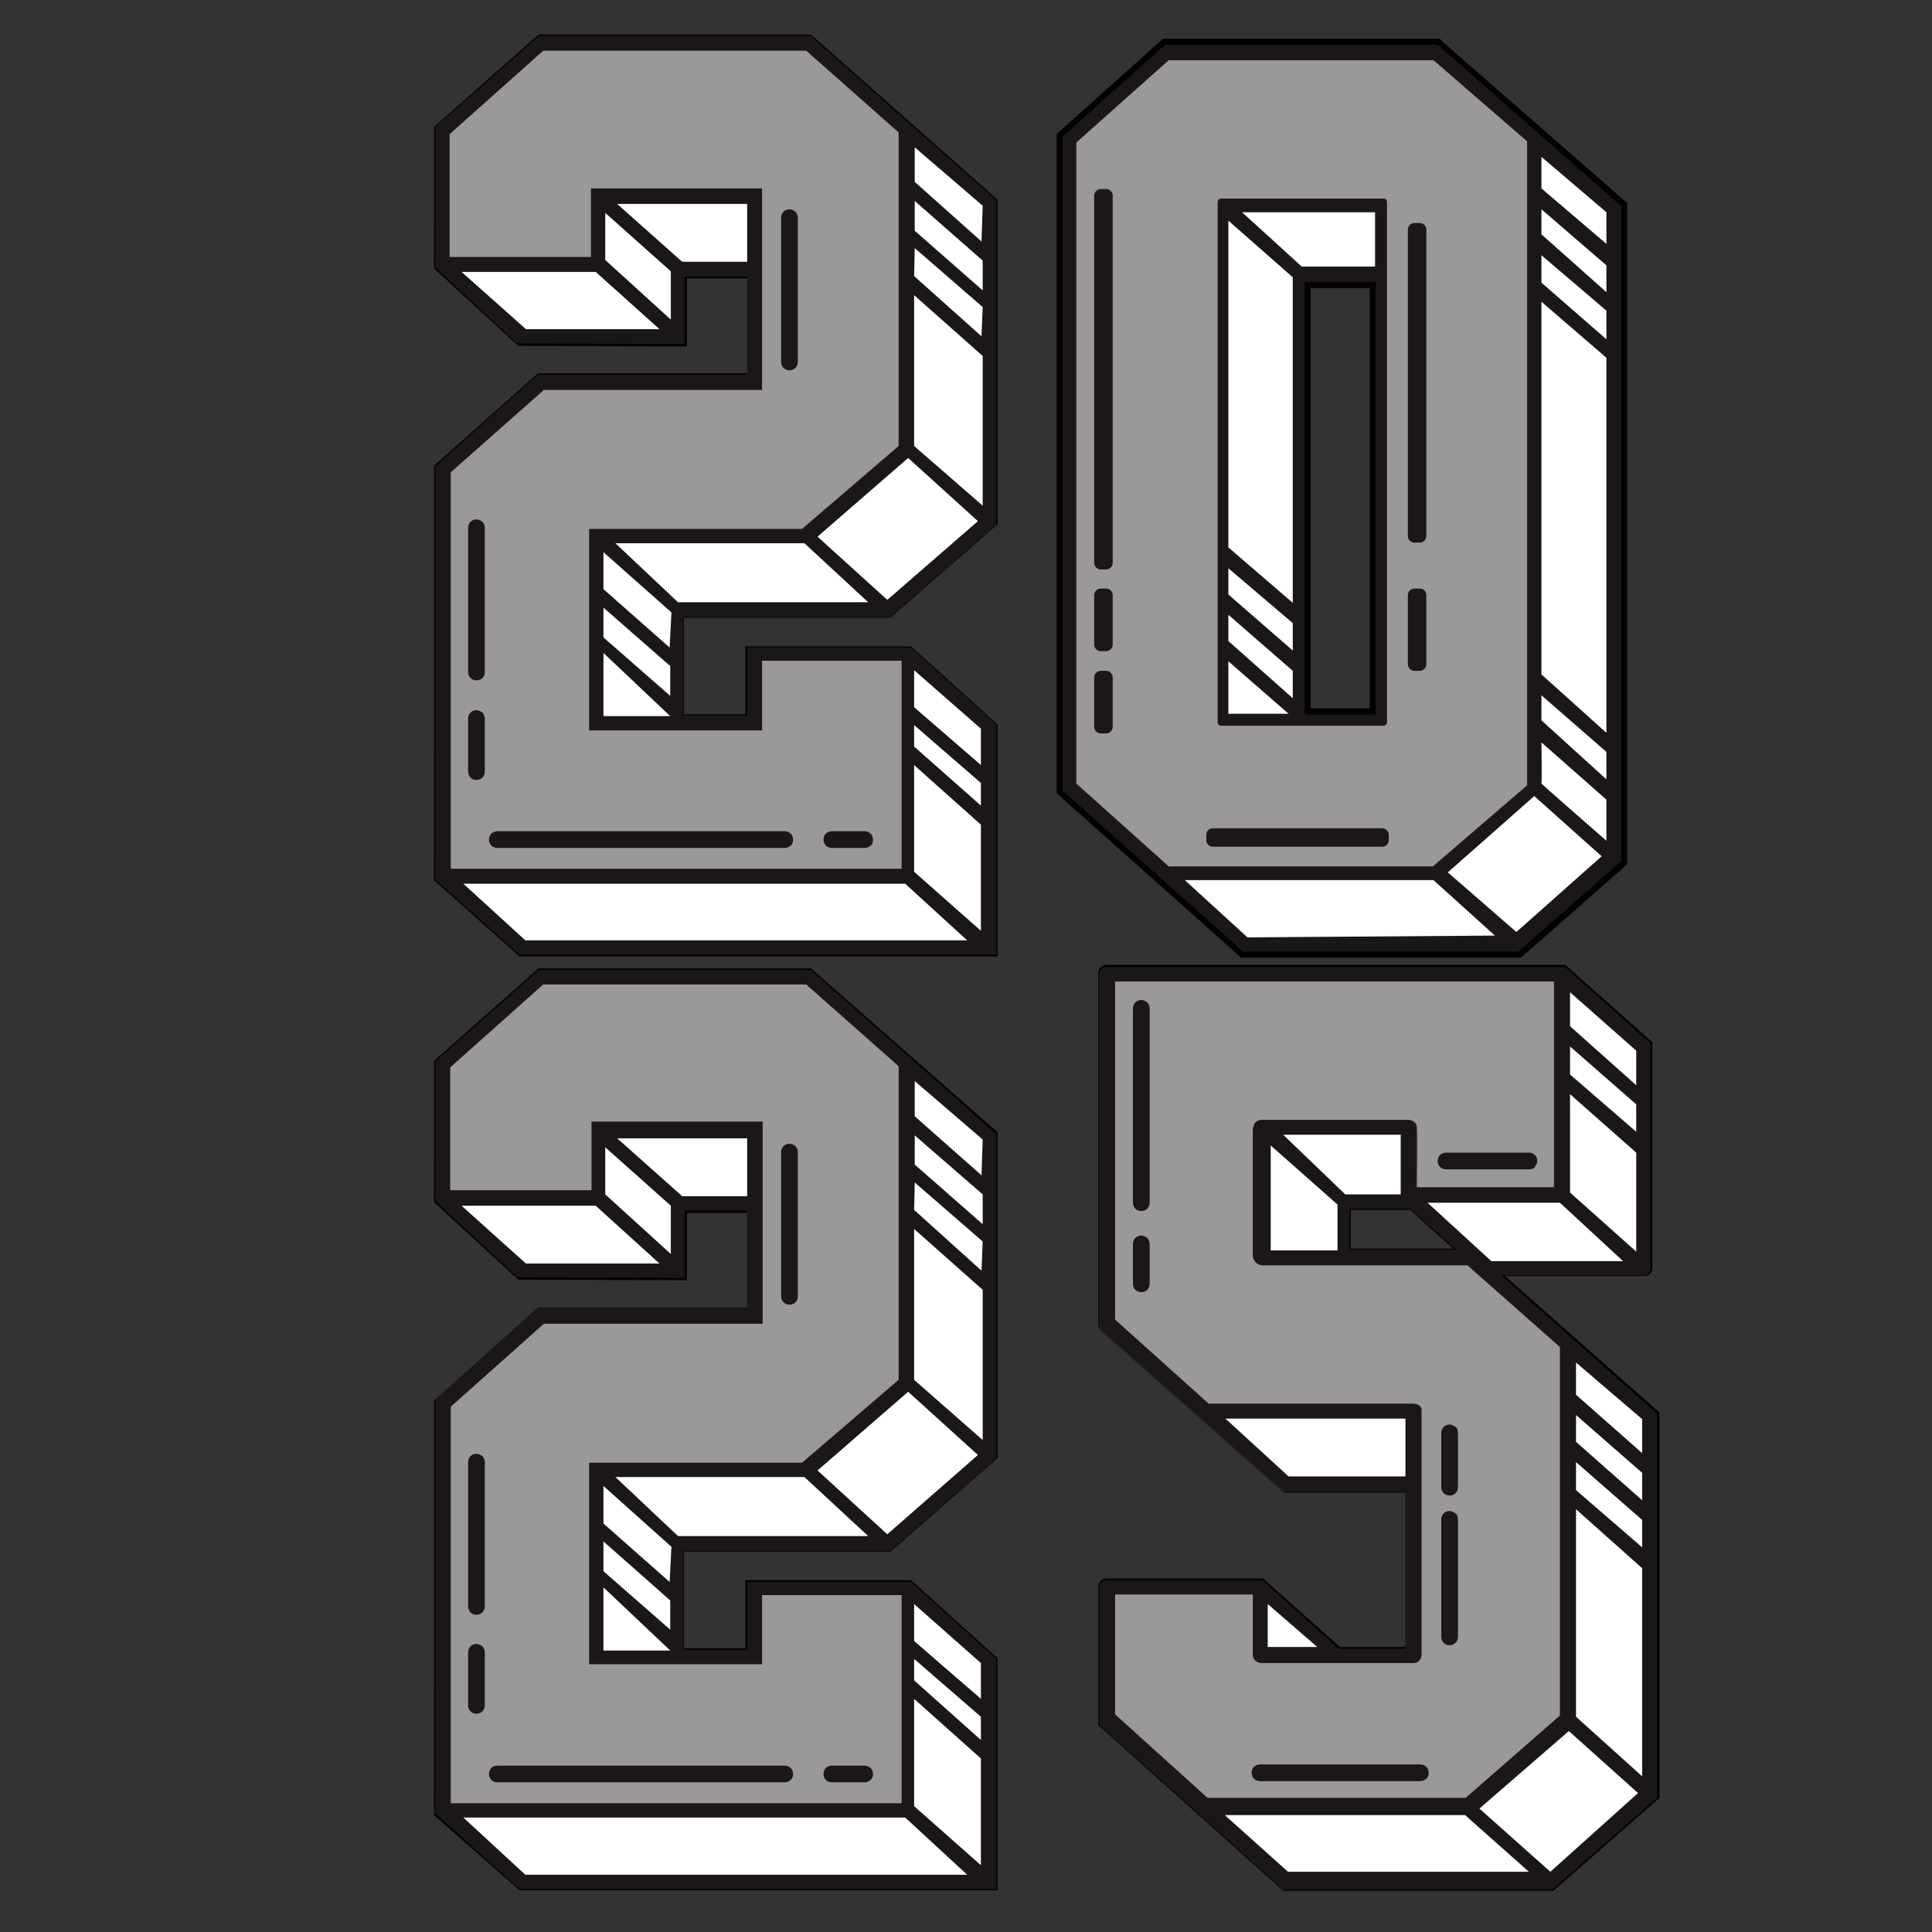 <?xml version="1.0" encoding="utf-8"?>
<!-- Generator: Adobe Illustrator 27.1.1, SVG Export Plug-In . SVG Version: 6.00 Build 0)  -->
<svg version="1.1" id="Layer_3" xmlns="http://www.w3.org/2000/svg" xmlns:xlink="http://www.w3.org/1999/xlink" x="0px" y="0px"
	 viewBox="0 0 324 324" style="enable-background:new 0 0 324 324;" xml:space="preserve">
<rect x="0" y="0" width="324" height="324" fill="#333333" stroke="none"/>
<style type="text/css">
	.st09{fill:#1A1716;}
	.st19{fill:#010101;}
	.st29{fill:#9A989A;}
	.st39{fill:#FFFFFF;}
</style>
<g>
	<g>
		<polygon class="st09 col1" points="87.1,160.2 73,147.6 72.9,78.2 90.2,62.7 125.3,62.7 125.3,46.6 115,46.6 115,57.8 87,57.7 73,44.8 
			72.9,21.3 90.3,5.9 135.9,5.9 167.2,33.6 167.2,88 149.4,103.5 114.7,103.5 114.7,119.9 125.2,119.9 125.2,108.5 152.8,108.5 
			167.2,121.5 167.2,160.2 		"/>
		<path class="st19" d="M135.9,6l31.2,27.6V88l-17.8,15.5h-34.7V120h10.7v-11.4h27.5l14.3,12.9v38.6H87.1L73,147.5V78.2l17.2-15.4
			h35.1V46.4h-10.5v11.3l-28-0.1L73,44.8V21.3L90.4,6H135.9 M136,5.8L136,5.8H90.4h-0.1l-0.1,0.1L72.9,21.2l-0.1,0.1v0.1v23.5v0.1
			l0.1,0.1l13.9,12.8l0.1,0.1l0.1,0l28,0.1l0.2,0v-0.2V46.7h10.1v15.9H90.3h-0.1l-0.1,0.1L72.9,78l-0.1,0.1v0.1v69.3v0.1l0.1,0.1
			L87,160.3l0.1,0.1h0.1h79.9h0.2v-0.2v-38.6v-0.1l-0.1-0.1l-14.3-12.9l-0.1-0.1h-0.1h-27.5h-0.2v0.2v11.2h-10.3v-16.2h34.5h0.1
			l0.1-0.1l17.8-15.5l0.1-0.1V88V33.6v-0.1l-0.1-0.1L136,5.8L136,5.8L136,5.8z"/>
	</g>
	<g>
		<polygon class="st09 col1" points="87.1,316.9 73,304.2 72.9,234.9 90.2,219.4 125.3,219.4 125.3,203.2 115,203.2 115,214.5 87,214.4 
			73,201.5 72.9,178 90.3,162.6 135.9,162.5 167.2,190.2 167.2,244.6 149.4,260.2 114.7,260.2 114.7,276.6 125.2,276.6 125.2,265.2 
			152.8,265.2 167.2,278.1 167.2,316.9 		"/>
		<path class="st19" d="M135.9,162.6l31.2,27.6v54.4l-17.8,15.5h-34.7v16.6h10.7v-11.4h27.5l14.3,12.9v38.6H87.1L73,304.1v-69.3
			l17.2-15.4h35.1v-16.4h-10.5v11.3l-28-0.1L73,201.4V178l17.3-15.3H135.9 M136,162.4L136,162.4H90.4h-0.1l-0.1,0.1l-17.3,15.3
			l-0.1,0.1v0.1v23.5v0.1l0.1,0.1l13.9,12.8l0.1,0.1l0.1,0l28,0.1l0.2,0v-0.2v-11.1h10.1v15.9H90.3h-0.1l-0.1,0.1l-17.2,15.4
			l-0.1,0.1v0.1v69.3v0.1l0.1,0.1L87,316.9l0.1,0.1h0.1h79.9h0.2v-0.2v-38.6v-0.1l-0.1-0.1l-14.3-12.9l-0.1-0.1h-0.1h-27.5h-0.2v0.2
			v11.2h-10.3v-16.2h34.5h0.1l0.1-0.1l17.8-15.5l0.1-0.1v-0.1v-54.4v-0.1l-0.1-0.1L136,162.4L136,162.4L136,162.4z"/>
	</g>
	<g>
		<path class="st09 col1" d="M215.2,317l-30.8-27.6l0-23.2c0-0.7,0.6-1.3,1.3-1.3h26.1l12.9,11.5l11.2,0v-26.1h-20.4l-30.6-27.1
			c-0.3-0.2-0.4-0.6-0.4-1v-58.9c0-0.7,0.6-1.3,1.3-1.3h76.8l14.5,12.9l0,37.8c0,0.7-0.6,1.3-1.3,1.3h-23.5l25.8,23l0,64.5
			L260.3,317H215.2z M244,209.5l-7.5-6.7l-10,0v6.7H244z"/>
		<path class="st19" d="M262.4,162.1l14.4,12.9v37.7c0,0.7-0.5,1.2-1.2,1.2h-23.8l26.1,23.2v64.4l-17.6,15.4h-45.1l-30.8-27.6v-23.1
			c0-0.7,0.5-1.2,1.2-1.2h26.1l12.8,11.5h11.3v-26.3h-20.5l-30.5-27c-0.3-0.2-0.4-0.6-0.4-0.9v-58.9c0-0.7,0.5-1.2,1.2-1.2H262.4
			 M226.3,209.6h17.9l-7.7-6.9h-10.2V209.6 M262.5,161.8L262.5,161.8h-76.9c-0.8,0-1.4,0.6-1.4,1.4v58.9c0,0.4,0.2,0.8,0.5,1.1
			l30.5,27l0.1,0.1h0.1h20.3v25.9h-11l-12.8-11.4l-0.1-0.1h-0.1h-26.1c-0.8,0-1.4,0.6-1.4,1.4v23.1v0.1l0.1,0.1l30.8,27.6l0.1,0.1
			h0.1h45.1h0.1l0.1-0.1l17.6-15.4l0.1-0.1v-0.1V237v-0.1l-0.1-0.1L252.4,214h23.3c0.8,0,1.4-0.6,1.4-1.4v-37.7v-0.1l-0.1-0.1
			L262.5,161.8L262.5,161.8L262.5,161.8z M226.6,202.9h9.9l7.2,6.5h-17.2V202.9L226.6,202.9z"/>
	</g>
	<g>
		<path class="st09 col1" d="M208.3,160.1l-30.6-27.3V22.7L195.1,7h46.1l31.1,27.4v110.2l-17.6,15.5H208.3z M230.1,119.3V47.8h-10.9v71.5
			H230.1z"/>
		<path class="st19 col1" d="M241.1,7.5l30.8,27.1v109.8l-17.3,15.2h-46.1l-30.3-27V22.9l17.2-15.4H241.1 M218.8,119.8h11.9V47.3h-11.9
			V119.8 M241.5,6.5h-0.4h-45.8H195l-0.3,0.3l-17.2,15.4l-0.3,0.3v0.4v109.7v0.4l0.3,0.3l30.3,27l0.3,0.3h0.4h46.1h0.4l0.3-0.2
			l17.3-15.2l0.3-0.3v-0.5V34.6v-0.5l-0.3-0.3L241.7,6.8L241.5,6.5L241.5,6.5z M219.8,48.3h9.9v70.5h-9.9V48.3L219.8,48.3z"/>
	</g>
</g>
<g>
	<path class="st29 col2" d="M127.8,110.9v11.6h-29V88.7h35.7l16.2-13.9V22.2L135.2,8.5H91.1L75.4,22.5l0,20.6h23.7V31.6h28.7v33.8H91.2
		L75.6,79.2v66.5h75.6v-34.9H127.8z M131,36.5c0-0.8,0.6-1.4,1.4-1.4c0.4,0,0.7,0.2,1,0.4c0.2,0.2,0.4,0.6,0.4,1v24.2
		c0,0.8-0.6,1.4-1.4,1.4c-0.8,0-1.4-0.6-1.4-1.4V36.5z M81.3,129.4c0,0.8-0.6,1.4-1.4,1.4s-1.4-0.6-1.4-1.4v-8.9
		c0-0.8,0.6-1.4,1.4-1.4c0.4,0,0.7,0.2,1,0.4c0.2,0.2,0.4,0.6,0.4,1V129.4z M81.3,112.7c0,0.8-0.6,1.4-1.4,1.4s-1.4-0.6-1.4-1.4
		V88.5c0-0.8,0.6-1.4,1.4-1.4c0.4,0,0.7,0.2,1,0.4c0.2,0.2,0.4,0.6,0.4,1V112.7z M132.6,141.8c-0.2,0.2-0.6,0.4-1,0.4H83.4
		c-0.8,0-1.4-0.6-1.4-1.4c0-0.8,0.6-1.4,1.4-1.4h48.2c0.8,0,1.4,0.6,1.4,1.4C133,141.2,132.9,141.6,132.6,141.8z M146,141.8
		c-0.2,0.2-0.6,0.4-1,0.4h-5.5c-0.8,0-1.4-0.6-1.4-1.4c0-0.8,0.6-1.4,1.4-1.4h5.5c0.8,0,1.4,0.6,1.4,1.4
		C146.4,141.2,146.3,141.6,146,141.8z"/>
	<path class="st29 col2" d="M127.8,267.5v11.6h-29v-33.8h35.7l16.2-13.9v-52.6l-15.5-13.7H91.1l-15.6,13.9l0,20.6h23.7v-11.5h28.7V222
		H91.2l-15.6,13.9v66.5h75.6v-34.9H127.8z M131,193.2c0-0.8,0.6-1.4,1.4-1.4c0.4,0,0.7,0.2,1,0.4c0.2,0.2,0.4,0.6,0.4,1v24.2
		c0,0.8-0.6,1.4-1.4,1.4c-0.8,0-1.4-0.6-1.4-1.4V193.2z M81.3,286c0,0.8-0.6,1.4-1.4,1.4s-1.4-0.6-1.4-1.4v-8.9
		c0-0.8,0.6-1.4,1.4-1.4c0.4,0,0.7,0.2,1,0.4c0.2,0.2,0.4,0.6,0.4,1V286z M81.3,269.4c0,0.8-0.6,1.4-1.4,1.4s-1.4-0.6-1.4-1.4v-24.2
		c0-0.8,0.6-1.4,1.4-1.4c0.4,0,0.7,0.2,1,0.4c0.2,0.2,0.4,0.6,0.4,1V269.4z M132.6,298.5c-0.2,0.2-0.6,0.4-1,0.4H83.4
		c-0.8,0-1.4-0.6-1.4-1.4c0-0.8,0.6-1.4,1.4-1.4h48.2c0.8,0,1.4,0.6,1.4,1.4C133,297.9,132.9,298.2,132.6,298.5z M146,298.5
		c-0.2,0.2-0.6,0.4-1,0.4h-5.5c-0.8,0-1.4-0.6-1.4-1.4c0-0.8,0.6-1.4,1.4-1.4h5.5c0.8,0,1.4,0.6,1.4,1.4
		C146.4,297.9,146.3,298.2,146,298.5z"/>
	<path class="st29 col2" d="M246.1,212.2h-34.2c0,0-1.5,0.1-1.8-1.5v-21.2c0,0,0-1.7,1.5-1.7c1.5,0,24.5,0,24.5,0s1.4,0,1.5,1.2
		c0.1,1.2,0,10.1,0,10.1h23v-34.5H187v56.7l15.7,14.1H237c0,0,1.4,0,1.4,1.1c0,1.2,0,41.1,0,41.1s-0.1,1.3-1.4,1.3
		c-1.2,0-25.5,0-25.5,0s-1.4-0.1-1.4-1.4c0-1.3,0-10.1,0-10.1H187v20.1l15.5,14h43.3l15.8-13.8v-61.8L246.1,212.2z M242.5,193.3
		h13.9c0.8,0,1.4,0.6,1.4,1.4c0,0.4-0.2,0.7-0.4,1c-0.2,0.3-0.6,0.4-1,0.4h-13.9c-0.8,0-1.4-0.6-1.4-1.4
		C241.1,193.9,241.7,193.3,242.5,193.3z M192.8,215.3c0,0.8-0.6,1.4-1.4,1.4c-0.8,0-1.4-0.6-1.4-1.4v-6.7c0-0.8,0.6-1.4,1.4-1.4
		c0.4,0,0.7,0.2,1,0.4c0.2,0.2,0.4,0.6,0.4,1V215.3z M192.8,201.7c0,0.8-0.6,1.4-1.4,1.4c-0.8,0-1.4-0.6-1.4-1.4v-32.6
		c0-0.8,0.6-1.4,1.4-1.4c0.4,0,0.7,0.2,1,0.4c0.2,0.2,0.4,0.6,0.4,1V201.7z M239.2,298.3c-0.2,0.2-0.6,0.4-1,0.4h-26.9
		c-0.8,0-1.4-0.6-1.4-1.4s0.6-1.4,1.4-1.4h26.9c0.8,0,1.4,0.6,1.4,1.4C239.6,297.7,239.5,298,239.2,298.3z M244.5,274.5
		c0,0.8-0.6,1.4-1.4,1.4c-0.8,0-1.4-0.6-1.4-1.4v-19.7c0-0.8,0.6-1.4,1.4-1.4c0.4,0,0.7,0.2,1,0.4c0.3,0.2,0.4,0.6,0.4,1V274.5z
		 M244.5,249.4c0,0.8-0.6,1.4-1.4,1.4c-0.8,0-1.4-0.6-1.4-1.4v-9.1c0-0.8,0.6-1.4,1.4-1.4c0.4,0,0.7,0.2,1,0.4
		c0.3,0.2,0.4,0.6,0.4,1V249.4z"/>
	<path class="st29 col2" d="M240.4,10.1h-44.4l-15.5,13.8v107.5l15.5,13.9h44.3l15.8-13.6V23.7L240.4,10.1z M186.6,121.9
		c0,0.6-0.5,1.1-1.1,1.1h-0.9c-0.6,0-1.1-0.5-1.1-1.1v-8.3c0-0.6,0.5-1.1,1.1-1.1h0.9c0.6,0,1.1,0.5,1.1,1.1V121.9z M186.6,108.1
		c0,0.6-0.5,1.1-1.1,1.1h-0.9c-0.6,0-1.1-0.5-1.1-1.1v-8.3c0-0.6,0.5-1.1,1.1-1.1h0.9c0.6,0,1.1,0.5,1.1,1.1V108.1z M186.6,94.4
		c0,0.6-0.5,1.1-1.1,1.1h-0.9c-0.6,0-1.1-0.5-1.1-1.1V32.8c0-0.6,0.5-1.1,1.1-1.1h0.9c0.6,0,1.1,0.5,1.1,1.1V94.4z M204.2,33.9
		c0-0.4,0.3-0.6,0.6-0.6H232c0.4,0,0.6,0.3,0.6,0.6v87.2c0,0.4-0.3,0.6-0.6,0.6h-27.2c-0.4,0-0.6-0.3-0.6-0.6V33.9z M232.9,140.9
		c0,0.6-0.5,1.1-1.1,1.1h-28.4c-0.6,0-1.1-0.5-1.1-1.1V140c0-0.6,0.5-1.1,1.1-1.1h28.4c0.6,0,1.1,0.5,1.1,1.1V140.9z M239.2,111.4
		c0,0.6-0.5,1.1-1.1,1.1h-0.9c-0.6,0-1.1-0.5-1.1-1.1V99.8c0-0.6,0.5-1.1,1.1-1.1h0.9c0.6,0,1.1,0.5,1.1,1.1V111.4z M239.2,89.9
		c0,0.6-0.5,1.1-1.1,1.1h-0.9c-0.6,0-1.1-0.5-1.1-1.1V38.5c0-0.6,0.5-1.1,1.1-1.1h0.9c0.6,0,1.1,0.5,1.1,1.1V89.9z"/>
</g>
<g>
	<g>
		<g>
			<polygon class="st39 col3" points="153.4,24.7 164.8,34.5 164.6,40.5 153.4,30.5 			"/>
			<polygon class="st39 col3" points="153.4,33.7 153.4,38.7 164.8,48.7 164.8,43.7 			"/>
			<polygon class="st39 col3" points="153.4,41.6 153.3,46.3 164.6,56.4 164.8,51.5 			"/>
			<polygon class="st39 col3" points="153.3,49.5 153.3,74.8 164.8,84.8 164.8,59.7 			"/>
			<polygon class="st39 col3" points="152.3,76.8 164,87.4 148.8,100.6 137.1,90 			"/>
			<polygon class="st39 col3" points="134.9,91.1 145.6,101 113.7,101 103.2,91.1 			"/>
			<polygon class="st39 col3" points="101.2,92.6 101.2,98.8 112.3,108.6 112.6,102.7 			"/>
			<polygon class="st39 col3" points="101.2,101.9 101.2,106.9 112.4,116.7 112.4,111.7 			"/>
			<polygon class="st39 col3" points="101.2,109.5 101.2,120.1 112.4,120.1 			"/>
			<polygon class="st39 col3" points="153.3,112.4 153.3,118.6 164.5,128.3 164.5,122.2 			"/>
			<polygon class="st39 col3" points="153.3,121.6 153.3,125.2 164.5,135.1 164.5,131.3 			"/>
			<polygon class="st39 col3" points="153.3,128.3 164.5,138.3 164.5,156.1 153.3,146.2 			"/>
			<polygon class="st39 col3" points="151.8,148.2 162.2,157.7 88.1,157.7 77.7,148.2 			"/>
			<polygon class="st39 col3" points="103.5,34.2 125.3,34.2 125.3,43.9 114.4,43.9 			"/>
			<polygon class="st39 col3" points="101.5,35.7 112.5,45.5 112.5,53.6 101.5,43.6 			"/>
		</g>
		<polygon class="st39 col3" points="99.9,45.6 110.6,55.2 88.2,55.2 77.4,45.6 		"/>
	</g>
	<g>
		<g>
			<polygon class="st39 col3" points="153.4,181.3 164.8,191.1 164.6,197.1 153.4,187.2 			"/>
			<polygon class="st39 col3" points="153.4,190.4 153.4,195.3 164.8,205.3 164.8,200.3 			"/>
			<polygon class="st39 col3" points="153.4,198.3 153.3,202.9 164.6,213.1 164.8,208.2 			"/>
			<polygon class="st39 col3" points="153.3,206.1 153.3,231.4 164.8,241.5 164.8,216.3 			"/>
			<polygon class="st39 col3" points="152.3,233.4 164,244 148.8,257.3 137.1,246.6 			"/>
			<polygon class="st39 col3" points="134.9,247.7 145.6,257.6 113.7,257.6 103.2,247.7 			"/>
			<polygon class="st39 col3" points="101.2,249.2 101.2,255.5 112.3,265.3 112.6,259.4 			"/>
			<polygon class="st39 col3" points="101.2,258.5 101.2,263.5 112.4,273.3 112.4,268.4 			"/>
			<polygon class="st39 col3" points="101.2,266.2 101.2,276.8 112.4,276.8 			"/>
			<polygon class="st39 col3" points="153.3,269 153.3,275.2 164.5,284.9 164.5,278.9 			"/>
			<polygon class="st39 col3" points="153.3,278.2 153.3,281.8 164.5,291.8 164.5,287.9 			"/>
			<polygon class="st39 col3" points="153.3,284.9 164.5,294.9 164.5,312.8 153.3,302.9 			"/>
			<polygon class="st39 col3" points="151.8,304.8 162.2,314.4 88.1,314.4 77.7,304.8 			"/>
			<polygon class="st39 col3" points="103.5,190.9 125.3,190.9 125.3,200.6 114.4,200.6 			"/>
			<polygon class="st39 col3" points="101.5,192.4 112.5,202.2 112.5,210.3 101.5,200.3 			"/>
		</g>
		<polygon class="st39 col3" points="99.9,202.2 110.6,211.9 88.2,211.9 77.4,202.2 		"/>
	</g>
	<g>
		<polygon class="st39 col3" points="263.3,166.4 274.4,176.2 274.4,182 263.3,172.1 		"/>
		<polygon class="st39 col3" points="263.3,175.5 263.3,180.2 274.4,189.8 274.4,185.2 		"/>
		<polygon class="st39 col3" points="263.3,183.5 274.4,193.3 274.4,209.9 263.3,200 		"/>
		<polygon class="st39 col3" points="261.6,201.7 272.2,211.5 250.1,211.5 239.4,201.7 		"/>
		<polygon class="st39 col3" points="234.9,190.3 234.9,200.3 225.6,200.3 215.2,190.3 		"/>
		<polygon class="st39 col3" points="213.1,192.1 224.3,202 224.3,209.7 213.1,209.7 		"/>
		<polygon class="st39 col3" points="264.3,228.5 275.4,238 275.4,243.7 264.3,233.9 		"/>
		<polygon class="st39 col3" points="264.3,237.3 264.3,241.8 275.4,251.6 275.4,247 		"/>
		<polygon class="st39 col3" points="264.3,245.2 264.3,249.9 275.4,259.5 275.4,254.9 		"/>
		<polygon class="st39 col3" points="264.3,253.1 275.4,263 275.4,297.9 264.3,287.9 		"/>
		<polygon class="st39 col3" points="263.1,290.3 274.7,300.7 260,313.9 248.1,303.3 		"/>
		<polygon class="st39 col3" points="245.7,304.4 256.4,313.9 216,313.9 205.4,304.4 		"/>
		<polygon class="st39 col3" points="212.6,269 212.6,276.2 220.9,276.2 		"/>
		<polygon class="st39 col3" points="235.7,237.9 235.7,247.6 216.1,247.6 205.5,237.9 		"/>
	</g>
	<g>
		<polygon class="st39 col3" points="258.5,26.3 269.4,35.6 269.4,40.9 258.5,31.6 		"/>
		<polygon class="st39 col3" points="269.4,44.5 269.4,49 258.5,39.3 258.5,35.1 		"/>
		<polygon class="st39 col3" points="258.5,42.8 269.4,52.1 269.4,56.9 258.5,47.4 		"/>
		<polygon class="st39 col3" points="258.5,50.6 269.4,60 269.4,122.9 258.5,113.1 		"/>
		<polygon class="st39 col3" points="269.4,130.7 269.4,126.1 258.5,116.6 258.5,120.8 		"/>
		<path class="st39 col3" d="M258.5,124.5l10.9,9.6v6.9c0,0-11-9.6-10.9-9.6S258.5,124.5,258.5,124.5z"/>
		<polygon class="st39 col3" points="257.3,133.5 268.6,143.6 254.3,156.3 242.8,146.3 		"/>
		<polygon class="st39 col3" points="240.4,147.6 250.7,156.9 209.2,157.2 198.7,147.6 		"/>
		<polygon class="st39 col3" points="208.3,35.6 218.3,44.7 230.6,44.7 230.6,35.6 		"/>
		<polygon class="st39 col3" points="206,37 216.8,46.5 216.8,101.1 206,91.8 		"/>
		<polygon class="st39 col3" points="206,95.3 206,99.7 216.8,109.1 216.8,104.5 		"/>
		<polygon class="st39 col3" points="216.8,112.5 216.8,117.1 206,107.5 206,103.1 		"/>
		<polygon class="st39 col3" points="206,110.9 206,119.7 216.1,119.7 		"/>
	</g>
</g>
</svg>
